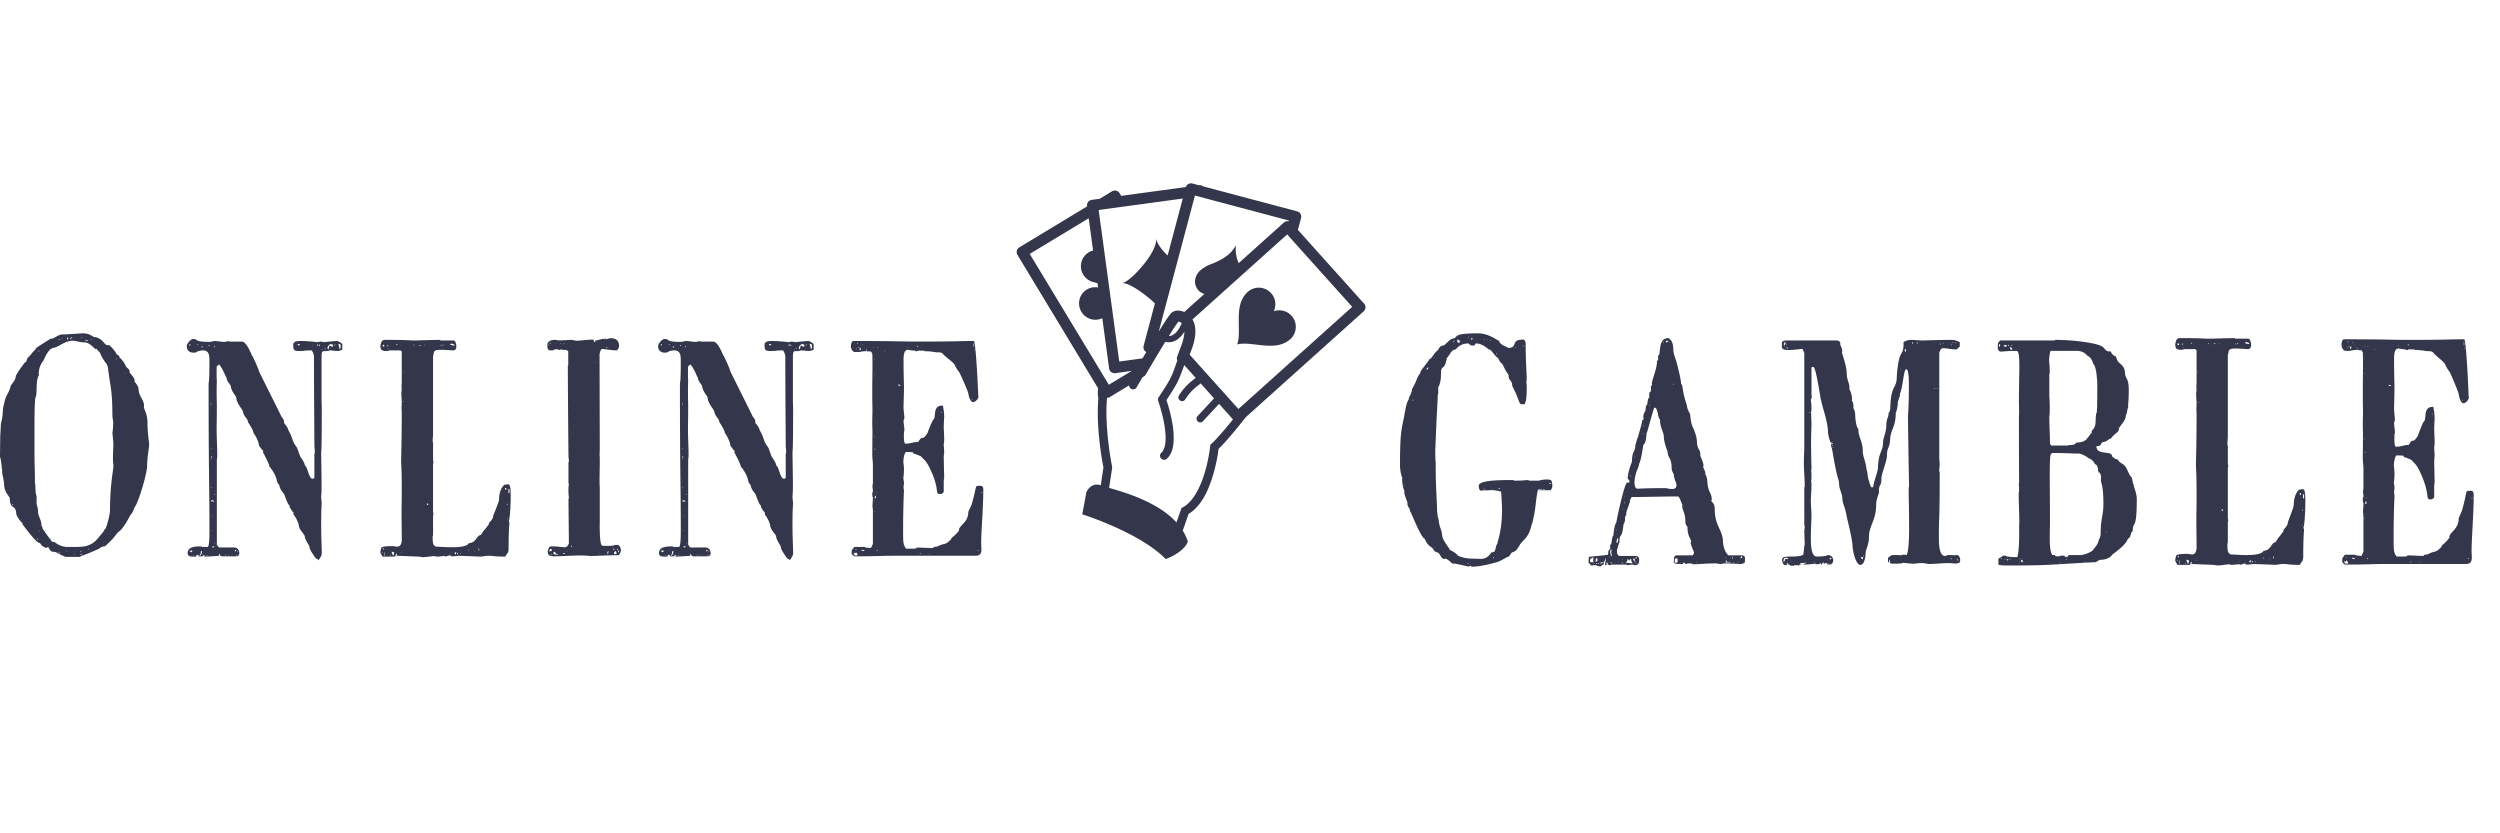 <svg xmlns="http://www.w3.org/2000/svg" width="150" height="50" fill="none"><path fill="#34374C" d="m2.894 32.885.026-.034c0-.017 0-.017-.026-.034h-.012c-.013 0-.026 0-.038.034v-.017s-.013.034-.064.034c-.05 0-.127-.017-.228-.12 0 .018-.013.018-.013.018-.026 0-.127-.188-.165-.188-.064 0-.241-.068-1.028-1.127v-.068c-.153-.102-.318-.392-.369-.529-.025-.665-.393-.188-.393-1.024-.013 0-.038.034-.038.034.013 0 .013 0 .013-.017 0-.051-.305-.358-.305-.716-.076-.768-.127-.461-.127-.99l-.025-.034c0-.171-.039-.53-.102-.683l.013-1.229.038-.7c.012-.222.114-.324.127-1.007v.018c.012 0 .114-.598.203-.717l-.013.017c-.013 0 .254-.461.254-.58 0-.137.33-.376.33-.7.127-.154 0-.069.546-.785.14 0 .089-.307.228-.307l-.012-.035c.038 0 .127-.102.266-.29.407-.358-.254.034 1.08-.802 0 0 .012.017.025.017.14 0 .431-.256.634-.256.28 0 1.143-.068 1.257-.068.444 0 .571.222.698.222.47.051.597.495.775.495.012 0 .012-.017.05-.017.051 0 .166.068.47.478 0 .119.153.119.203.221l-.025.035c.063.034.305.273.406.546 0 .05.229.153.229.324-.013 0-.013 0-.013.017 0 .051.317.341.317.53-.012 0-.025 0-.025.016 0 .051.254.256.254.512.038.46.33.597.33.99-.013.017-.013.034-.013.051 0 .137.216.393.216.939 0 .682.101 1.16.101 1.263 0 .29-.126.802-.126 1.433-.102.768-.584 2.202-.711 2.321-.026 0-.153.427-.267.495 0-.017-.444.888-.736 1.041-.19.17-.114.222-.775.837-.025.05-.253.017-.38.17-1.092.495-1.067.393-1.143.495h-.876c-.038 0-.152-.085-.216-.085-.025 0-.317-.222-.507-.222-.254 0-.203-.205-.318-.222Zm1.574.358s-.012.017-.012.035l.012.017c.013 0 .013-.017.013-.017 0-.017 0-.035-.013-.035Zm.369 0c0 .017-.013.017-.013.017 0 .018.013.018.038.035l.025-.052h-.05Zm.088-.034c-.012 0-.025.017-.025.034s.013.035.025.035v-.069Zm-1.333-.05c0-.018-.012-.018-.012-.018-.013 0-.013 0-.013.017s0 .034.013.034c0 0 .012-.017.012-.034Zm-.038-.052c-.012 0-.025.017-.025.017 0 .017.013.034.025.034v-.051Zm.914 0-.012.017h.025s0-.017-.013-.017Zm.343-.017s-.013.017-.013.034h.026c0-.017 0-.034-.013-.034Zm-.8-.034c-.012 0-.025.017-.025.034 0 0 .013.017.025.017v-.051Zm.85 0c-.012 0-.024.017-.024.034 0 0 .012.017.025.017.013 0 .013-.017.013-.017 0-.017 0-.034-.013-.034Zm.47-.137c-.012 0-.025.017-.025.034 0 0 .013.017.026.017.012 0 .012-.017.012-.017 0-.017 0-.034-.012-.034Zm-3.135-2.68c.038.171.089.257.089.479 0 .256.203.477.203.802.165.341-.114-.034.508.819.013 0 .013-.017.013-.017.038 0 0 .205.279.205-.013 0 .317.29.749.29h.495c.558 0 1.003-.051 1.422-.615-.013 0 .317-.324.342-.494 0 .017 0 .034.013.034.05 0 .292-.82.292-1.127 0-1.519.203-2.423.203-2.662 0-.051-.025-.222-.025-.393 0-.529.025-.716.025-.938 0-.052-.05-.564-.05-.598 0 0-.013 0-.013-.017 0-.05.05-.222.05-.7 0-.05-.05-.17-.05-.563 0-1.433-.19-1.86-.216-2.406l-.013.017c-.038 0 .026-.324-.14-.546-.368-.495-.355-.666-.418-.7-.026 0-.178-.205-.203-.205 0 .018 0 .052-.013.052-.051 0-.343-.41-.66-.41-.292 0-.508-.102-.724-.102-.47 0-.901.426-1.168.426-.216.069-.38.308-.571.751-.013.034-.292.308-.292.82 0 .017.013.017.013.034 0 .068-.14.17-.14.87-.025.973-.127-.324-.127 2.321v1.621c0 .546.026.837.026 1.724l.025.051c0 .24.025.683.076.683v.495Zm4.012 2.424v.017h.025l-.025-.017Zm-3.936-.307c-.012 0-.025.017-.025.017 0 .017.013.017.025.017 0 0 .013 0 .013-.017l-.013-.017Zm-.025-.051c-.013 0-.025.017-.025.034s.012.017.025.017c.013 0 .013 0 .013-.017s0-.034-.013-.034Zm.101-.461v.034h.026v-.034h-.026Zm-1.066-.666c.013.017-.013.034.038.034-.012-.034-.038-.034-.038-.034Zm-.508-.938c-.012 0-.025.017-.025.034s.013.034.025.034c.013 0 .013-.017.013-.034s0-.034-.013-.034Zm-.672-3.26c.012.017.012.034.025.034l.013-.017-.038-.017Zm7.451-4.59v-.018c-.013 0-.013 0-.013.017s0 .017.013.017v-.017Zm-.571-.888s-.013.017-.013.034.013.034.013.034c.013 0 .013-.017.013-.034s0-.034-.013-.034Zm-4.634-.461c-.038 0-.05 0-.076.034h.076v-.034Zm.52-.358h-.012c0 .017 0 .034.013.034v-.034Zm2.4-.273a.495.495 0 0 0-.165.034v.017c.038 0 .165.017.165-.034v-.017Zm-1.231-.086-.013.017c0 .017.038.034.064.034v-.136c-.051 0-.051.034-.051.085Zm1.422.034c-.013 0-.026.017-.026.017 0 .017.013.035.026.035 0 0 .012-.018.012-.035l-.012-.017Zm-1.867 0c0-.017-.025-.017-.038-.017-.012 0-.038 0-.038.017s.013.017.038.017c0 0 .026 0 .038-.017Zm.102-.034v.034h.038v-.034h-.038Zm.635-.102c-.013 0-.09.068-.14.102l.013.017c.05 0 .127-.068.127-.12Zm.571 0v.051h.025v-.051H4.9Zm14.09 13.312c-.025-.035-.101-.103-.127-.137.026 0-.292-.392-.292-.58 0-.069-.28-.444-.28-.615 0-.153-.367-.392-.367-.733-.178-.512-.305-.512-.33-.683.012 0 .025 0 .025-.017s-.305-.307-.241-.478c0 0-.013.017-.026.017-.025 0-.088-.068-.279-.597 0-.103-.266-.256-.317-.615-.241-.221-.026-.358-.533-1.04-.165-.171.127.153-.445-.922 0-.034 0-.052.026-.086 0-.034-.026-.034-.09-.034v-.017c0-.085-.19-.205-.19-.358 0-.069-.114-.393-.317-.666-.013.017-.013.034-.013.034s.013-.017.013-.034c0-.068-.05-.239-.33-.648 0-.222-.241-.29-.305-.649 0-.068-.38-.495-.393-.785v-.017c0-.102-.216-.273-.317-.614 0-.222-.267-.325-.267-.615-.064 0-.102-.307-.432-.768-.063.017-.165.086-.165.154v.648c0 .035.013.086.013.12 0 .017-.013.546-.013.614 0 .58.013.717.013.888 0 .904-.013 1.126-.013 1.416 0 .58.038 1.075.038 1.69 0 .017-.025.068-.025.307v4.966c.038.051.102.17.152.17h.902c.127 0 .292.103.292.342 0 .154-.09.188-.19.188h-.851l-.153-.068h.051l-.076-.103v.137c-.089.017-.838.051-.838.051-.013 0-.038 0-.063-.017.025-.017.05-.034.063-.068-.101 0-.101.017-.14.068h-.24l-.026-.034.025-.034-.025-.034c-.026.017-.127.034-.127.068l.025.034c-.088.034-.14.017-.253.017-.115 0-.28-.017-.28-.222 0-.375.47-.392.813-.392l.05.034h.331c.114 0 .114-.717.114-1.041 0-2.68-.051-3.311-.051-8.772.05-.205.05-.956.05-1.349 0-.375-.037-.631-.405-.631-.42.034-.305.136-.546.136-.178 0-.407-.085-.407-.375 0-.188.242-.444.381-.444.368 0-.038.171.99.171.115 0 .229-.051.292-.051.19 0 .381.051.559.051.101 0 .19-.017.241-.051.038.034.152.034.19.034h.648c.305 0 .597.836.61.836.037 0 .43.888.43.973 0 0 1.03 2.065 1.308 2.628v.017c0 .034.19.188.19.376h-.025c0 .05.267.324.267.46.355.632.165.58.533 1.076l.178.495c.013.05.292.392.292.58.152.017.228.768.444.785.051 0 .127 0 .127-.085V27.27c0-.017.026-.12.026-.136 0-.188-.026-.29-.026-.444 0-.546-.025-3.465-.025-5.325a.672.672 0 0 0-.14-.341c-.444 0-.457.034-.584.034-.419 0-.52.034-.52-.358 0-.205.177-.24.457-.24.216 0 .558.018.99.07.038 0 .152-.035.19-.035.051 0 .153.034.229.034.304-.034.596-.068.812-.068.013.034.241.102.267.205v.29c-.013.068-.229.102-.292.102-.14 0-.318-.034-.457-.034-.42.136-.495-.154-.495.478v2.543c0 .17.012.239.012.529 0 .358 0 2.474-.038 2.56 0-.034.026 1.69.026 1.928 0 .683-.026.615-.026.734 0 .085.038.376.038.478v-.051s-.038.222-.038 1.28c0 .665.038 1.382.038 1.672 0 .12-.025.188-.177.41 0 .017 0 .034-.013.034s-.038-.085-.127-.085Zm0-.154v.017h.038l-.038-.017Zm-7.528-.068c.013.017.013.034.038.034-.012-.034-.038-.034-.038-.034Zm.19 0c-.025 0-.037.017-.05.034h.025s.026 0 .038-.034h-.012Zm.318 0 .025.034c.026 0 .127-.103.127-.273h-.076c0 .102.013.17-.076.239Zm.47 0c0-.017-.013-.017-.026-.017 0 0-.012 0-.012.017s.012.034.012.034c.013 0 .026-.017.026-.034Zm1.104-.034s-.013.017-.013.034.013.034.013.034c.013 0 .013-.017.013-.034s0-.034-.013-.034Zm.165 0v.034h.026v-.034h-.026Zm.495 0c-.012 0-.025.017-.025.034s.013.034.025.034c.013 0 .013-.017.013-.034s0-.034-.013-.034Zm-2.056-.017c-.013 0-.026 0-.026.017h.039c0-.017-.013-.017-.013-.017Zm1.815-.018c-.025 0-.038 0-.05.017l.05-.017Zm-2.59-.102v.034-.051.017Zm0-.068c.026.017.064.017.09.068.025 0 .076-.051.088-.102h-.178v.034Zm2.87-.034v.085h.025c0-.034 0-.068-.026-.085Zm-.077-.052c-.025 0-.076.017-.076.069 0 .017.013.017.013.034.038 0 .063-.034.063-.103Zm-1.434-.204c0 .034.013.068.038.068a.322.322 0 0 0 .089-.034v-.034h-.127Zm.165-.24v.103h.012c0-.017 0-.051-.012-.102Zm-.127-.733c-.038 0-.038.051-.038.051l.038-.051Zm-.038-.905c-.013 0-.013.017-.013.034h.026c0-.017 0-.034-.013-.034Zm.127-.256v.017h.012l-.012-.017Zm-.09-.58.052.068c0-.017.012-.034.012-.05 0-.018-.025-.052-.063-.07-.064 0-.076 0-.102.018 0 .051.013.051.026.068.025-.017.05-.034.076-.034Zm.102-.41.026.035c.012-.017.012-.034.012-.069 0 0-.025.017-.038.035Zm-.177-.426c-.013 0-.026.017-.026.017s.013.017.026.017c.012 0 .012-.017.012-.017s0-.017-.012-.017Zm-.026-1.707c-.012 0-.025.017-.025.034h.038c0-.017 0-.034-.013-.034Zm0-.136v.068c0 .017.013.017.013.017.025 0 .038-.085.038-.085h-.05Zm0-.478c-.012 0-.025.017-.025.017 0 .017.013.017.025.017.013 0 .013 0 .013-.017 0 0 0-.017-.013-.017Zm0-2.697c-.012 0-.025.017-.025.035 0 .017.013.034.025.034.013 0 .013-.017.013-.034 0-.018 0-.035-.013-.035Zm-.025-.068c-.013 0-.013.017-.013.034h.026c0-.017 0-.034-.013-.034Zm6.728-3.191s-.013 0-.013.017.013.034.013.034c.013 0 .013-.017.013-.034s0-.017-.013-.017Zm.292-.052c0 .052.038.052.05.052l.051-.222c.064 0 .115.068.19.068.014 0 .026 0 .026-.068 0-.086-.101-.086-.178-.086h.013s-.165.103-.165.222c0 0 0 .017.013.034Zm.647-.273-.012-.017c0 .034.076.273.076.342.012 0 .063 0 .063-.205 0-.137-.114-.103-.127-.12Zm-.8.273c-.012 0-.012.018-.012.035 0 0 0 .017.012.017.013 0 .013-.017.013-.017 0-.017 0-.035-.012-.035Zm-.012-.034c-.013 0-.013.017-.013.017 0 .017 0 .017.013.017 0 0 .012 0 .012-.017l-.012-.017Zm-7.401-.085c-.013 0-.013.017-.013.017 0 .017.038.051.064.068v-.085h-.051Zm.736 0c.013.017.026.068.026.068.012 0 .012 0 .012-.017v-.102h-.012s-.013.017-.026.051Zm-1.46-.085v.068c.026-.034.051-.051.051-.102 0-.018-.025-.018-.038-.018-.012 0-.012.018-.012.018v.034Zm1.143 0c0 .034 0 .05.025.068.013-.017.026-.034.026-.068h-.051Zm6.208 0v.068h.012l-.012-.068Zm.317-.034v.102c.038 0 .05-.068.05-.102h-.05Zm.101 0c0 .068.013.102.038.102.013 0 .013 0 .013-.017 0-.051-.025-.085-.038-.085h-.013Zm-1.282-.018-.012.018s.05.068.088.068c0 0 .013 0 .064-.068 0-.018-.102-.018-.14-.018Zm2.247.018c-.038 0-.038.034-.038.085.013 0 .038-.051.064-.085h-.026Zm-8.264 0c.013.034.013.05.025.05.013 0 .013-.016.026-.016v-.034h-.05Zm5.916-.018v.018h.012l-.012-.018Zm7.35 12.749-1.308-.051-.026.017.051-.102c-.013-.018-.025-.035-.038-.035-.026 0-.05.12-.089.171h-.749c-.05-.12-.127-.188-.127-.273 0-.051.026-.12.026-.154.05-.102-.077-.204.723-.204.076 0 .165.034.254.034.127 0 .254-.069.28-.359 0-.58-.014-1.092-.014-1.69 0-.306.013-.716.013-1.057 0-.734 0-1.417-.038-1.946 0-.358.038-1.263.038-2.986 0-.069-.012-.205-.012-.274 0-.153.012-.17.012-.375 0-.154-.025-.324-.025-.478 0-.12.013-.205.025-.273 0-.017-.012-.102-.012-.188 0-.085 0-.12.012-.187v-1.895l-.076-.068h-.673c-.038.034-.114.034-.19.034-.05 0-.14.017-.14-.017 0-.017-.203.051-.203-.307.076-.273.05-.24.203-.342 1.562 0 1.422.035 1.84.035.153 0 1.22-.035 1.512-.035l.076.035h.774c.114.05.114.153.152.273 0 .153.013.273-.152.324-.152 0-.47-.034-.787-.034-.495 0-.368.136-.457.375v4.694c0 .05-.025.358-.025.41 0 .033.025.084.025.119v.99c0 .017.025.136.025.17l-.025.068v2.885c0 .05.025.119.025.136 0 .017-.012.051-.025.12V32.1l-.025.085c0 .478.038.53.203.615.203 0 .584.034.952.034.47 0 .914-.051 1.015-.24-.025 0 .28-.016.368-.187.051.017.166-.307.356-.307.33-.53-.064.085.495-.666-.013 0-.025 0-.025-.017 0-.05.266-.256.266-.443-.025 0 .356-.854.356-1.007 0-.53.228-.82.33-.888.228.017.368-.239.368.666 0 .648-.064 1.502-.114 1.485 0 .034.012.085.038.136 0 .017-.051.46-.051 1.502 0 .41-.102.273-.19.529-.711 0-.711-.051-1.029-.051-.152 0-.38.051-.444.051l-.85-.034c-.178 0-.394-.017-.496-.017.013 0-.228.034-.368.034-.063 0-.101-.017-.127-.068-.012 0-.241.068-.266.085 0 0-.013-.034-.127-.034-.064 0-.241.034-.407.034-.088 0-.101-.034-.177-.034-.026 0-.495.068-.66.068-.038 0-.229-.034-.267-.034Zm-2.032-.29c-.025 0-.025.205-.025.239h.025v-.24Zm.419 0c0 .034.05.17.102.239.025-.034.05-.188.063-.17 0-.018-.076-.07-.14-.07h-.025Zm-.05.17c-.014 0-.014.018-.014.035 0 .017 0 .034.013.034s.013-.017.013-.034 0-.034-.013-.034Zm3.566-.05v.034l.026-.035h-.026Zm.267-.052c0 .051.012.051.025.086.064 0 .051-.052.076-.12-.038 0-.076 0-.101.034Zm.152 0v.086c.05 0 .05-.035.05-.086h-.05Zm.19 0v.051h.026v-.05h-.025Zm-.939 0v.034l.026.017-.026-.05Zm-3.732-.068c-.025.017-.038.017-.038.017 0 .034.05 0 .05.085l-.012-.102Zm1.168 0c-.025.017-.063.017-.076.034.05 0 .076-.017.076-.034Zm4.38-.034c0-.017 0-.017-.013-.017v.05c.012 0 .012-.016.012-.033Zm-.343-.103c-.038 0-.026.035-.051.069.05 0 .05-.052.05-.069Zm.546-.034c.012.017.012.086.05.103 0-.086 0-.103-.025-.137l-.025.034Zm-5.738 0 .063.034.026-.034-.026-.034c-.05 0-.05 0-.063.034Zm7.502-1.843c-.013 0-.025.017-.025.017 0 .017.012.017.025.017.013 0 .013 0 .013-.017 0 0 0-.017-.013-.017Zm-4.85-.887v.085h.09c0-.034-.038-.085-.064-.085h-.025Zm4.85.017c-.013 0-.025.017-.025.034s.012.034.025.034c.013 0 .013-.017.013-.034s0-.034-.013-.034Zm.038-.87c0 .085 0 .17.013.238h.05v-.239h-.063ZM30.3 29.3c0 .017.013.068.025.086.026 0 .064-.018.064-.035 0-.05-.013-.068-.05-.068-.014 0-.026 0-.039.017Zm-6.106-5.222v.034h.026v-.034h-.026Zm0-1.724c0-.017-.013-.017-.013-.017-.012 0-.012 0-.012.017s0 .017.012.017c0 0 .013 0 .013-.017Zm-.889-1.468v.035h.051c-.038-.035-.05-.018-.05-.035Zm-.33-.204c-.012 0-.012.136-.012.17l.012-.068h.09c0-.068-.052-.102-.09-.102Zm.254.017c.026.068.026.085.064.085 0-.085-.038-.085-.064-.085Zm1.917 0v.034h.089V20.7h-.089Zm1.27 0c.012.034.038.05.05.05.013 0 .026-.016.038-.016l-.088-.034Zm.596-.052c0 .069.254.086.267.086-.038-.12-.102-.068-.165-.12-.026 0-.076.034-.102.034Zm-3.25.035c0 .034.013.017.077.017v-.052s-.051.018-.076.035Zm1.08 0c-.013 0-.026 0-.026.017s.013.034.026.034c.012 0 .012-.017.012-.034s0-.017-.012-.017Zm.634 0s-.012 0-.012.017.012.034.012.034.013-.017.013-.034-.013-.017-.013-.017Zm1.13.017c0-.017-.013-.017-.025-.017-.013 0-.026 0-.026.017s.013.034.026.034c.012 0 .025-.017.025-.034Zm6.258 12.373c.063-.24.101-.29.24-.29.42 0 .509.05.813.05.115 0 .165-.136.216-.221l-.025-2.628c0-.034.025-.086.025-.12a4.31 4.31 0 0 1-.025-.307c0-.017-.013-.341.025-.495 0-.017-.025-.068-.025-.102v-1.212c.025-.034.025-.085.025-.12 0-.102-.025-.153-.025-.238 0 0-.038-4.096-.038-5.427l.025-.069v-.802c-.089-.17-.38-.051-.419-.136l-.076.034v.017c-.025 0-.102-.051-.241-.051-.026 0-.153.034-.178.068-.203 0-.343.051-.343-.307 0-.137.064-.325.483-.325.05 0 .165.035.24.035.052 0 .712-.035.724-.035.09 0 .242.052.292.052.051.017.711-.069 1.016-.069.038 0 .025.154.114.154 0 0 .013 0 .013-.017s-.013-.051-.013-.085c.14 0 .28-.052.483-.103.012.017.063.034.05.051.013 0 .038-.034.038-.068.013 0 .077.017.102.051.063-.017.228-.068.241-.068.495 0 .52.307.52.478 0 .085-.088.256-.152.256-.254 0-.736-.085-.85-.085-.102 0-.153.221-.165.324l.013 5.717c0 .085-.013.324-.013.358 0 .018.013-.017.013.256 0 .598-.013.837-.013 1.161 0 .46.013.41.013.53v1.979c0 .085-.039 1.433.152 1.485.025 0 .482.017.698-.018l.025-.034h.229c.14.086.165.256.165.325 0 .085-.102.29-.14.29-.596 0-1.51.05-1.637.05 0 0-.381-.033-.572-.033-.558 0-1.269.051-1.675.051-.33 0-.368-.137-.368-.307Zm.266.205c0-.017-.012-.017-.025-.017-.013 0-.025 0-.025.017s.012.034.025.034c.013 0 .025-.017.025-.034Zm.076-.035c.051 0 .077.035.127.035.026 0 .064 0 .102-.035-.089 0-.114-.119-.152-.136-.013 0-.077 0-.077.102v.034Zm.254 0c-.012 0-.025.017-.025.035 0 .017.013.034.025.034 0 0 .013-.017.013-.034s-.013-.035-.013-.035Zm.318-.034.025.034c.064 0 .076 0 .102-.034l-.026-.017c-.114 0-.076 0-.101.017Zm2.729-.136c-.076.034-.063.068-.063.17.063-.034.05-.085.076-.17h-.013Zm.432 0c-.09 0-.09.12-.102.17h.152c0-.119-.025-.17-.05-.17Zm-.953.12-.038.016c0 .017 0 .017.013.017l.026-.034Zm1.105-.154v.102c.038.017.063-.068.063-.102h-.063Zm-4.037-.103c-.089 0-.089.12-.089.17.051-.05.127-.033.14-.067 0-.017.013-.103-.05-.103Zm.952.12.026.05v-.05h-.026Zm-.749-.086v.035l.026-.035h-.026Zm3.555-.034c0 .017-.013.017-.013.034s.013.017.038.035l.025-.035-.025-.068c-.013 0-.025.017-.025.034Zm.203.034c.012.035.038.035.063.035 0-.018-.013-.052-.013-.086l-.05.051Zm-2.742-.221c-.013.017-.013.017-.013.034s.038.017.064.017v-.051h-.051ZM35.77 21.74c-.013 0-.026 0-.026.017h.038c0-.017 0-.017-.012-.017Zm.647-.922c-.013 0-.025.017-.025.034s.012.034.025.034c.013 0 .013-.017.013-.034s0-.034-.013-.034Zm-3.49-.153c-.014 0-.026.017-.026.034 0 0 .012.017.025.017.013 0 .013-.017.013-.017 0-.017 0-.034-.013-.034Zm.723-.086c-.013 0-.026.017-.026.034 0 0 .013.017.026.017v-.05Zm.177 0c0 .017-.012.017-.012.017 0 .017.012.017.038.034v-.05h-.026Zm-.8-.017c-.05 0-.037.017-.037.051.025 0 .05 0 .063-.034l-.025-.017Zm14.243 12.97c-.025-.034-.102-.102-.127-.136.026 0-.292-.392-.292-.58 0-.069-.28-.444-.28-.615 0-.153-.367-.392-.367-.733-.178-.512-.305-.512-.33-.683.012 0 .025 0 .025-.017s-.305-.307-.241-.478c0 0-.013.017-.026.017-.025 0-.088-.068-.279-.597 0-.103-.266-.256-.317-.615-.241-.221-.026-.358-.533-1.04-.165-.171.127.153-.445-.922 0-.034 0-.052.026-.086 0-.034-.026-.034-.089-.034v-.017c0-.085-.19-.205-.19-.358 0-.069-.115-.393-.318-.666-.013.017-.013.034-.013.034s.013-.017.013-.034c0-.068-.05-.239-.33-.648 0-.222-.241-.29-.305-.649 0-.068-.38-.495-.393-.785v-.017c0-.102-.216-.273-.317-.614 0-.222-.267-.325-.267-.615-.063 0-.102-.307-.432-.768-.063.017-.165.086-.165.154v.648c0 .035.013.086.013.12 0 .017-.013.546-.013.614 0 .58.013.717.013.888 0 .904-.013 1.126-.013 1.416 0 .58.038 1.075.038 1.69 0 .017-.025.068-.025.307v4.966c.038.051.102.17.152.17h.902c.127 0 .292.103.292.342 0 .154-.09.188-.19.188h-.851l-.153-.068h.051l-.076-.103v.137c-.089.017-.838.051-.838.051-.013 0-.038 0-.063-.017.025-.017.05-.034.063-.068-.101 0-.101.017-.14.068h-.24l-.026-.034.025-.034-.025-.034c-.025.017-.127.034-.127.068l.025.034c-.088.034-.14.017-.254.017-.114 0-.279-.017-.279-.222 0-.375.47-.392.813-.392l.05.034h.331c.114 0 .114-.717.114-1.041 0-2.68-.051-3.311-.051-8.772.05-.205.05-.956.05-1.349 0-.375-.037-.631-.406-.631-.418.034-.304.136-.545.136-.178 0-.407-.085-.407-.375 0-.188.242-.444.381-.444.368 0-.038.171.99.171.115 0 .229-.051.292-.051.19 0 .381.051.559.051.102 0 .19-.017.241-.051.038.034.153.034.19.034h.648c.305 0 .597.836.61.836.037 0 .43.888.43.973 0 0 1.03 2.065 1.308 2.628v.017c0 .034.19.188.19.376h-.025c0 .05.267.324.267.46.355.632.165.58.533 1.076l.178.495c.013.05.292.392.292.58.152.017.228.768.444.785.051 0 .127 0 .127-.085V27.27c0-.017.026-.12.026-.136 0-.188-.026-.29-.026-.444 0-.546-.025-3.465-.025-5.325a.672.672 0 0 0-.14-.341c-.444 0-.457.034-.584.034-.419 0-.52.034-.52-.358 0-.205.177-.24.457-.24.215 0 .558.018.99.07.038 0 .152-.035.19-.035.051 0 .153.034.229.034.304-.034.596-.068.812-.068.013.034.241.102.267.205v.29c-.013.068-.229.102-.292.102-.14 0-.317-.034-.457-.034-.42.136-.495-.154-.495.478v2.543c0 .17.012.239.012.529 0 .358 0 2.474-.038 2.56 0-.034.026 1.69.026 1.928 0 .683-.026.615-.026.734 0 .085.038.376.038.478v-.051s-.038.222-.038 1.28c0 .665.038 1.382.038 1.672 0 .12-.025.188-.177.41 0 .017 0 .034-.013.034s-.038-.085-.127-.085Zm0-.153v.017h.038l-.038-.017Zm-7.528-.068c.013.017.013.034.038.034-.012-.034-.038-.034-.038-.034Zm.19 0c-.025 0-.037.017-.05.034h.025s.026 0 .038-.034h-.012Zm.318 0 .026.034c.025 0 .127-.103.127-.273h-.077c0 .102.013.17-.076.239Zm.47 0c0-.017-.013-.017-.026-.017 0 0-.012 0-.012.017s.012.034.012.034c.013 0 .026-.017.026-.034Zm1.104-.034s-.013.017-.013.034.013.034.013.034c.013 0 .013-.017.013-.034s0-.034-.013-.034Zm.165 0v.034h.026v-.034h-.026Zm.495 0c-.012 0-.025.017-.025.034s.013.034.025.034c.013 0 .013-.017.013-.034s0-.034-.013-.034Zm-2.056-.017c-.013 0-.026 0-.026.017h.038c0-.017-.012-.017-.012-.017Zm1.815-.018c-.025 0-.038 0-.05.017l.05-.017Zm-2.59-.102v.034-.051.017Zm0-.068c.026.017.064.017.09.068.025 0 .075-.051.088-.102h-.178v.034Zm2.87-.034v.085h.025c0-.034 0-.068-.026-.085Zm-.077-.052c-.025 0-.076.017-.076.069 0 .017.013.017.013.034.038 0 .063-.034.063-.103Zm-1.434-.204c0 .034.013.068.038.068s.089-.034.089-.034v-.034h-.127Zm.165-.24v.103h.013c0-.017 0-.051-.013-.102Zm-.127-.733c-.038 0-.038.051-.038.051l.038-.051Zm-.038-.905c-.013 0-.013.017-.013.034h.026c0-.017 0-.034-.013-.034Zm.127-.256v.017h.012l-.012-.017Zm-.09-.58.052.068c0-.017.012-.034.012-.05 0-.018-.025-.052-.063-.07-.064 0-.076 0-.102.018 0 .051.013.051.026.068.025-.017.05-.034.076-.034Zm.102-.41.026.035c.013-.017.013-.034.013-.069 0 0-.026.017-.039.035Zm-.177-.426c-.013 0-.026.017-.026.017s.013.017.026.017c.012 0 .012-.017.012-.017s0-.017-.012-.017Zm-.026-1.707c-.012 0-.025.017-.025.034h.038c0-.017 0-.034-.013-.034Zm0-.136v.068c0 .017.013.017.013.017.025 0 .038-.085.038-.085h-.05Zm0-.478c-.012 0-.025.017-.025.017 0 .017.013.017.025.017.013 0 .013 0 .013-.017 0 0 0-.017-.013-.017Zm0-2.697c-.012 0-.025.017-.025.035 0 .017.013.034.025.034.013 0 .013-.017.013-.034 0-.018 0-.035-.013-.035Zm-.025-.068c-.013 0-.013.017-.013.034h.026c0-.017 0-.034-.013-.034Zm6.728-3.191s-.013 0-.013.017.013.034.013.034c.013 0 .013-.017.013-.034s0-.017-.013-.017Zm.292-.052c0 .052.038.052.05.052l.051-.222c.064 0 .115.068.19.068.014 0 .026 0 .026-.068 0-.086-.101-.086-.178-.086h.013s-.165.103-.165.222c0 0 0 .017.013.034Zm.647-.273-.012-.017c0 .034.076.273.076.342.012 0 .063 0 .063-.205 0-.137-.114-.103-.127-.12Zm-.8.273c-.012 0-.012.018-.012.035 0 0 0 .017.013.017.012 0 .012-.017.012-.017 0-.017 0-.035-.012-.035Zm-.012-.034c-.013 0-.013.017-.013.017 0 .017 0 .017.013.017 0 0 .013 0 .013-.017l-.013-.017Zm-7.4-.085c-.014 0-.014.017-.014.017 0 .017.038.051.064.068v-.085h-.05Zm.735 0a.286.286 0 0 1 .026.068c.012 0 .012 0 .012-.017v-.102h-.012s-.013.017-.026.051Zm-1.46-.085v.068c.026-.034.051-.051.051-.102 0-.018-.025-.018-.038-.018-.013 0-.013.018-.013.018v.034Zm1.143 0c0 .034 0 .05.025.068.013-.017.026-.034.026-.068h-.051Zm6.208 0v.068h.012l-.013-.068Zm.317-.034v.102c.038 0 .05-.068.05-.102h-.05Zm.101 0c0 .068.013.102.038.102.013 0 .013 0 .013-.017 0-.051-.025-.085-.038-.085h-.013Zm-1.282-.018-.012.018s.05.068.089.068c0 0 .012 0 .063-.068 0-.018-.102-.018-.14-.018Zm2.247.018c-.038 0-.038.034-.038.085.013 0 .038-.051.064-.085h-.026Zm-8.264 0c.013.034.013.05.026.05.012 0 .012-.016.025-.016v-.034h-.05Zm5.916-.018v.018h.012l-.012-.018Zm5.064 12.459v-.085l.153-.205h.622l.05.034.292.034c.051.034.115-.222.153-.222v-2.065c0-.017-.026-.222-.026-.239 0 0 .026-.41.026-.495.025-.05-.038.069-.038-.273 0-.034.038-.068.038-.136 0-.12-.026-.188-.026-.273 0-.034.026-.154.026-.222v-1.075c0-.154-.038-.427-.038-.632l.012-1.468c-.012-.068-.012-.512-.012-.597 0-.051.012-.444.012-.495 0-.017-.012-.887-.012-.99 0-1.058.012-1.245.012-1.706 0-.205 0-.649-.012-.785l-.077-.12s-.254-.017-.355-.017c-.165 0-.292.051-.444.051-.14-.034-.28.103-.407-.29 0-.153.026-.341.14-.375 2.59 0 2.856.034 3.885.034 2.462 0 2.322-.034 3.35-.034.128 0 .267 3.123.267 3.277 0 .017.013.017.013.034 0 .204-.228.358-.305.358-.165 0-.253-.239-.304-.512.05 0-.546-1.314-.52-1.246-.166-.222-.178-.256-.28-.426 0-.154-.546-.495-.61-.615 0 .017-.012.017-.012.017-.038 0-.076-.205-.343-.205-.355 0-.33-.068-.876-.068v-.034h-.393l-.026.034h-.165l.09-.034c-.293 0-.42-.051-.496-.051-.114 0-.254.085-.254.58 0 .956.026 1.468.026 1.707 0 .256-.026 1.007-.026 1.109 0 .29.051.53.051.734-.025 0-.05.12-.05.17 0 .052.05.376.05.53 0 .034-.025.085-.025.102 0 .051-.038.7.088.7.292 0 .508-.103.737-.103v.017c.038 0 .152-.256.241-.256.152 0 .178-.068.343-.29v.017c-.013 0 .215-.614.342-.819.216-.136-.076-.853.559-.853l.038.034c0 .154.064.205.064.683-.013.136-.026.58-.026.546 0 .188.026.478.026.716 0 .205 0 .205-.026.308 0 .17.026.392.026.443 0 .222-.026.222-.026.393 0 .137.026 1.058.026 1.178 0 .068-.026.136-.026.239v.63c.013.018-.101.137-.165.137-.406 0-.063-.102-.52-1.211-.356-.837-.47-.802-.673-1.041.013 0-.368-.171-.457-.171l-.038-.085-.406-.017c-.19.136-.165.853-.165.58 0 .068.038.239.038.495 0 .12-.013.324-.038.512 0 .017.038.17.038.273 0 .17-.026.154-.026.222 0 .12.026.188.026.239-.038.665-.051 1.86-.051 2.065 0 1.075-.013 1.16.178 1.416h.545c.051-.017.115-.068.166-.068.012 0 .761.034.863.034.101 0 .012-.085.279-.085.482-.256.457-.034.863-.461-.012 0-.012-.017-.012-.017 0-.051.317-.24.482-.512-.013 0-.013-.017-.013-.017 0-.256.559-.444.559-1.058 0-.069.228-.461.228-.563.318-1.076.114-1.024.52-1.024.013 0 .153 0 .153.221 0 1.11-.127 2.475-.127 3.243 0 .12.013.239.013.358 0 .205-.051.376-.356.376h-4.887c-.736 0-1.003.034-2.361.034-.241-.102-.178-.239-.178-.273Zm.127.051v.051c0 .051.013.12.127.12.025 0 .064 0 .102-.017v-.034l-.102-.154c-.013.034-.025.068-.05.085-.013 0-.051-.017-.077-.05Zm4.507.085.012.035c.013-.017.013-.017.013-.069l-.025.034Zm-.495-.034c-.039 0-.051 0-.064.034h.063v-.034Zm-3.568-.187c.026 0 .077.034.09.034.114 0 .075 0 .114-.034-.026 0-.115-.035-.127-.035-.051 0-.051 0-.077.035Zm6.97 0c.012.05.05.034.076.034-.013-.034-.038-.034-.076-.034Zm-5.992 0c0-.017-.013-.017-.026-.017-.012 0-.025 0-.025.017s.013.034.026.034c.012 0 .025-.017.025-.034Zm-1.346-.052v.017h.127c-.025-.017-.101-.017-.127-.017Zm1.168-2.27-.013-.017c-.012 0-.012.018-.012.018 0 .017 0 .034.012.034 0 0 .013-.017.013-.034Zm-.025-.733v.068c.012 0 .012-.017.012-.034s0-.034-.012-.034Zm.025-.103c.013.034.038.034.076.034 0-.034.013-.136-.025-.17 0 .034-.05.085-.05.136Zm.076-.324c0 .017 0 .034.013.051l.013-.05h-.026Zm6.347 0c-.012 0-.025.017-.025.034 0 0 .013.017.025.017.013 0 .013-.017.013-.017 0-.017 0-.034-.013-.034Zm.064-.034c-.013 0-.013.017-.013.034 0 0 0 .017.013.017v-.051Zm-6.487-2.577c-.013 0-.025.017-.025.034 0 0 .012.017.025.017.013 0 .013-.017.013-.017 0-.017 0-.034-.013-.034Zm.089 0c0-.017 0-.017-.013-.017v.034c.013 0 .013 0 .013-.017Zm-.089-.751-.013-.017c-.012 0-.012.017-.012.017 0 .017 0 .034.012.034 0 0 .013-.017.013-.034Zm4.05-1.434c0-.017-.013-.017-.026-.017 0 0-.013 0-.013.017 0 .018.013.035.013.035.013 0 .026-.017.026-.035Zm1.802-.819c-.012 0-.025.017-.025.034 0 0 .013.017.025.017.013 0 .013-.017.013-.017 0-.017 0-.034-.013-.034Zm-4.417-.853c-.013.017-.013.051-.013.068h.14c-.013-.034-.064-.068-.127-.068Zm-1.46-.666v.069c.012 0 .012-.018.012-.035 0-.017 0-.034-.012-.034Zm0-.87v.068c.012 0 .012-.017.012-.034s0-.034-.012-.034Zm6.004-.632v.171l.013-.085c0-.034 0-.051-.013-.085Zm-6.449.103c-.012 0-.012.017-.012.034s0 .034.012.034c.013 0 .013-.017.013-.034s0-.034-.013-.034Zm1.067.034c0-.017-.013-.017-.013-.017-.013 0-.013 0-.013.017s0 .034.013.034c0 0 .013-.017.013-.034Zm-1.422-.17c-.114 0-.05.119-.089.136.076 0 .089-.017.089-.051 0-.017-.013-.034-.013-.052 0-.017.013-.017.013-.034Zm.305.085.038.034.012-.034-.025-.017-.025.017Zm-.559-.052c-.013 0-.013.018-.013.035 0 0 0 .017.013.017s.013-.017.013-.017c0-.017 0-.035-.013-.035Zm.127-.068-.089.034h.089v-.034Zm1.13 0c-.013 0-.026.017-.026.017 0 .017.013.017.026.017 0 0 .013 0 .013-.017l-.013-.017Zm1.282 0v.034h.013l-.013-.034Zm-2.349 0h-.025c0 .017 0 .034.013.034 0 0 .013-.017.013-.034Zm.293-.017c-.026 0-.026.034-.026.034.013 0 .013-.017.026-.034Zm.545.017H52.4c0 .017 0 .034.013.034 0 0 .012-.017.012-.034Zm2.07-.017c-.026 0-.051.017-.077.017h.09l-.014-.017Zm-3.288 0s0-.017-.013-.017v.034c.013 0 .013 0 .013-.017Zm3.833-.051c0 .068.013.034.026.051 0 0 .013 0 .025-.017l-.025-.068-.026.034Zm3.364-.17v.204h.026c0-.051.012-.205-.026-.205Zm-6.677.034c-.012 0-.025.016-.025.016 0 .018.013.018.025.018.013 0 .013 0 .013-.018 0 0 0-.017-.013-.017Zm-.266-.069c-.026.017-.038.034-.038.051l.012.017h.026v-.068ZM71.449 11a.33.33 0 0 0-.299.223l-3.878.528-.097-.161a.33.33 0 0 0-.453-.112l-.742.45-.476.064a.33.33 0 0 0-.282.371l.003.02-4.065 2.459a.33.33 0 0 0-.112.452v.001l4.845 8.015c-.048.27-.012.489.008.58-.155 1.882.279 4.023.306 4.159l-.161 1.067c-.627-.203-.864.426-.864.426l-.246 1.317s3.435 1.079 5.008 2.684c0 0 1.05-.36 1.328-1.04a2.881 2.881 0 0 0-.307-.665l.35-1.003c.785-.475 1.206-1.457 1.464-2.316.242-.809.32-1.459.334-1.587.186-.174.437-.449.754-.82.274-.323.582-.7.884-1.084l7.068-6.346a.33.33 0 0 0 .026-.466l-3.97-4.421.189-.71a.33.33 0 0 0-.234-.404l-5.633-1.497a.329.329 0 0 0-.252-.07l-.006.002-.391-.105a.343.343 0 0 0-.1-.01Zm.247.733.132.035.006.002.075.02a.02.02 0 0 1 .004 0l5.428 1.444-.012.044a.283.283 0 0 0-.061-.008h-.005a.345.345 0 0 0-.08.008c-.005 0-.01.002-.014.003h-.003a.33.33 0 0 0-.059.022l-.003.002a.351.351 0 0 0-.028.017l-.003.001a.291.291 0 0 0-.04.03l-2.71 2.434a2.31 2.31 0 0 1-.118-.334 2.237 2.237 0 0 1-.053-.73c-.106.182-.22.333-.34.454a2.69 2.69 0 0 1-.514.378 4.804 4.804 0 0 1-.64.296 2.059 2.059 0 0 0-.663.394.938.938 0 0 0-.253.404.755.755 0 0 0 .042.59.725.725 0 0 0 .44.384l.042.011-1.208 1.085a.998.998 0 0 0-.216-.066.66.66 0 0 0-.448.047c-.121.06-.129.096-.167.14a2.435 2.435 0 0 0-.118.153c-.086.118-.188.27-.305.452-.08.124-.187.305-.279.451l2.171-8.163Zm-.73.18-.908 3.418c-.572-.544-.668-.905-.683-1.017.01.137-.014.657-.794 1.6-.752.906-1.133 1.047-1.25 1.069.119-.005.522.05 1.45.774.208.16.375.311.513.449l-.676 2.542a.33.33 0 0 0 .151.37c.003 0 .006.003.008.004l-.227.38-1.394.19L65.92 12.6l.208-.03h.01l1.009-.137a.148.148 0 0 0 .013-.002l3.807-.519Zm-5.644 1.184.263 1.934a.972.972 0 0 0-.581 1.46c.147.237.378.388.63.441.062.013.138.038.22.071l.028.217.005.032a.954.954 0 0 0-.69.128.974.974 0 0 0-.303 1.343.974.974 0 0 0 1.243.37l.41 3.013a.33.33 0 0 0 .348.286l.023-.003.985-.134-1.373.83-4.746-7.85 3.538-2.138Zm11.908.969.034.037 3.868 4.308-6.826 6.129-2.926-3.26c.028-.077.054-.148.088-.234.215-.556.284-.998.245-1.36a1.331 1.331 0 0 0-.164-.52l5.68-5.1ZM70.715 19.3h.011a.36.36 0 0 1 .158.075l.004.003.018.018c-.236.533-.473.693-.637.743a.494.494 0 0 1-.137.022l.226-.36c.113-.175.212-.321.285-.421.026-.036.043-.057.06-.079h.01l.002-.001Zm.349.6c-.004.216-.06.515-.212.909-.059.152-.107.285-.154.41a.359.359 0 0 0-.007.017l-.01.028a8.855 8.855 0 0 0-.05.131.329.329 0 0 0 .007.24c-.35.974-.313.99-1.12 2.202a.244.244 0 0 0-.026.218s.23.643.359 1.369c.064.363.103.746.078 1.064-.024.318-.113.556-.248.678a.243.243 0 0 0 .326.361c.276-.248.378-.618.407-1.002a4.815 4.815 0 0 0-.084-1.186 8.995 8.995 0 0 0-.343-1.331c.703-1.061.754-1.235 1.068-2.101l.688.766c-.3.23-.642.492-.995 1.036a.224.224 0 1 0 .375.243c.325-.503.61-.708.918-.946l.803.894-.992 1.069a.223.223 0 0 0 .325.306l.002-.003.964-1.039.836.931a32.99 32.99 0 0 1-.507.612c-.348.409-.652.735-.773.839l-.079.067-.01.104s-.077.746-.329 1.585c-.251.838-.693 1.736-1.302 2.062l-.09.047-.033.096-.267.768c-1.113-1.223-3.084-1.796-4.042-2.072l.18-1.188.006-.045-.009-.045s-.464-2.27-.304-4.102l.002-.022c.06 0 .117-.017.168-.048l1.154-.699a.244.244 0 0 0 .46.107s.143-.25.344-.592l.084-.05a.327.327 0 0 0 .113-.117 273.762 273.762 0 0 1 .817-1.377c.12-.2.24-.395.355-.584.02.004.043.01.069.014a.878.878 0 0 0 .393-.027c.223-.068.464-.242.685-.597Z"/><path fill="#34374C" d="M77.495 20.274a.993.993 0 0 0-1.068-1.6.993.993 0 0 0-1.567-1.156c-.894.81-.322 2.29-.63 3.147.883-.223 2.3.491 3.193-.32a.831.831 0 0 0 .072-.07ZM84 27.857c0-2.25.14-2.143.304-3.196v.018c.013 0 .064-.536.228-.715-.012 0-.012-.018-.012-.018 0-.107.203-.375.203-.607.354-.607.202-.553.52-1-.014 0-.014-.018-.014-.035 0-.054.482-.625.558-.786 0 .018.013.018.013.018.063 0 .304-.393.393-.465.114 0 .127-.339.418-.339.063 0 .406-.41.545-.41.418-.09-.127-.322 1.534-.322.646 0 1.178.446 1.242.446.012 0 .012-.017.012-.017 0 .267.533.392.545.446.621 0 .114-.5.888-.5.063 0 .164.054.164.268 0 1.178.064 1.732.064 2.125 0 .018-.013.071-.026.143 0 .018.026.178.026.232 0 .982-.064.875-.114 1.107h-.254l-.076-.107s-.101-.286-.152-.393c-.025-.125-.279-.571-.279-.625 0-.34-.215-.232-.215-.625-.343-.482-.266-.59-.495-.768-.025 0-.126-.286-.19-.286-.114-.053-.367-.482-.469-.482.013.018.013.018.013.036-.038 0-.393-.393-.798-.393-.09 0-.064.125-.127.125-.241 0-.19 0-.342-.125-.584 0-.71.375-.824.375-.19 0-.343.393-.47.5-.164.857-.354.322-.354.982 0 .536-.152.75-.165.768v.393l-.025.036c0 .285-.089 1.553-.089 1.982l-.013.071c0 .197-.05 1.197-.05 1.375 0 .072 0 .554.025.661v.071c0 1.286.038 1.59.076 2.554 0-.018 0 .571.102.804.038.482.202.642.202.91.038.125-.025.197.456.857-.012 0-.012 0-.012.018 0 .036.355.161.494.357.026.036.38.197.9.197.558 0 .773.125 1.128-.375.33 0 .178-.304.355-.518 0-.16.279-.696.279-2.071 0-.036-.038-1.072-.064-1.054.026 0-.316-.09-.507-.09-.063 0-.62.019-.671.019 0 .017-.013.017-.013.017-.05 0-.14-.053-.14-.303 0-.34 1.319-.34 2.016-.34.038 0 .063 0 .127.036.583 0 .659-.035.798-.035.025 0 .076.035.114.035h.545s.254-.071.444-.071c.43 0 .291.125.367.25 0 .321-.012.286-.088.34l.025.053h-.811c-.165.91-.102 1.089-.33 1.982-.063.053-.05.428-.355.84 0 .035-.392.392-.418.517-.19.268-.19.304-.418.393-.038-.054-.177.268-.254.268-.088 0-.443.25-.52.25.14 0-1.026.339-1.622.339-.05 0-.101-.018-.114-.054-.101.054-.164.036-.203.036h.026s-.748-.178-.875-.178c0 .017.013.017.013.035h-.013c-.025 0-.33-.321-.469-.321a.104.104 0 0 1-.063.018c-.203 0-.254-.393-.43-.393-.216-.09-.128-.09-.305-.286 0-.018-.304-.143-.418-.518-.28-.125-.786-1.535-.913-1.714l.013-.018c0-.071-.152-.232-.152-.375.038-.107-.19-.482-.19-.732l.012.018c.089.107-.14-.232-.14-.822 0 0 0 .018.013.018.09.107-.139-.178-.139-.857Zm4.233 6.018s-.012.018-.012.036h.025c0-.018 0-.036-.013-.036Zm-.126-.107-.051.071h.05v-.071Zm1.52-.34c-.012 0-.025.018-.025.036s.013.036.025.036c.013 0 .013-.018.013-.036s0-.035-.013-.035Zm-3.586-.607v.072h.025l-.025-.072Zm6.236-3.464c.012.036.038.036.063.036.05 0 .063.018.114-.036h-.177Zm-3.22-.036c-.013 0-.025.018-.025.036s.013.036.025.036c0 0 .013-.018.013-.036a.073.073 0 0 0-.013-.036Zm.47 0-.026.036h.05l-.025-.036Zm.417-.035s-.025.053-.05.071c.012 0 .025.018.101-.036-.013-.017-.025-.035-.05-.035Zm2.535.035c-.012 0-.025.018-.025.036s.013.036.025.036c.013 0 .013-.018.013-.036s0-.036-.013-.036Zm.19.036c0-.018-.012-.018-.038-.018-.012 0-.025 0-.025.018s.013.036.025.036c.026 0 .038-.018.038-.036Zm-3.7-.09c.012.019.012.019.05.019-.038-.018-.05-.018-.05-.018Zm-4.715-.196v.072l.025-.054-.025-.018Zm8.796-.089c-.038 0-.114.036-.114.054.038 0 .114.035.114-.054ZM84.799 24c0-.018-.013-.018-.026-.018s-.025 0-.025.018.012.036.025.036c.013 0 .026-.018.026-.036Zm.798-1.857c0 .036 0 .036.013.053h-.013c.025 0 .089-.089.114-.125 0-.017-.013-.017-.025-.017-.038 0-.076.035-.089.089Zm.469-.732v.071c.013 0 .013-.018.013-.036 0-.017 0-.035-.013-.035Zm3.701-.215c0 .054 0 .072.013.072 0 0 .012-.018.025-.018 0 0 .013.018.013.036 0 0-.026-.072-.051-.125v.035Zm1.166-.357c-.013 0-.025.018-.025.018 0 .018.012.018.025.018.013 0 .013 0 .013-.018 0 0 0-.018-.013-.018Zm.469-.089c.025.018.038.036.063.036-.012-.054-.038-.036-.063-.036Zm-.038-.036c-.013 0-.025.018-.025.018s.012.018.025.018c.013 0 .013-.018.013-.018s0-.018-.013-.018Zm-3.587-.143h-.025c0 .018 0 .036.012.036 0 0 .013-.018.013-.036Zm-.342-.214c0 .143.013.214.088.214.026 0 .09-.071.09-.071-.09-.143-.115-.09-.178-.143Zm-.178.072c-.05 0-.038.089-.038.142.013 0 .026-.089.038-.142Zm2.168-.018s-.013 0 .025.053c0-.018.013-.035.013-.053h-.038Zm-1.141-.143v.143c.013 0 .063-.054.063-.054 0-.107-.038-.09-.063-.09Zm.773.09-.063.035h.063v-.036Zm.216 0c-.013 0-.013.017-.013.017 0 .018 0 .018.013.018.012 0 .012 0 .012-.018 0 0 0-.018-.012-.018Zm-1.166-.144c-.013 0-.026.018-.026.036 0 0 .013.018.026.018l.012-.018c0-.018-.012-.036-.012-.036Zm7.604 13.697c-.14 0-.14.018-.228.018-.026 0-.14-.143-.178-.197 0 0 .025-.268.025-.321.457-.054.786-.072 1.141-.125.038 0 0-.34.14-.34v-.285c.012.018.025.018.025.018.076 0 .063-.5.165-.536 0-.036.05-.643.177-.786l.064-.34s.43-2.07.595-2.07c.013 0 .038.017.051.017.063 0 .076-.035.076-.071 0-.16-.101-.09-.101-.214 0-.322.228-.929.253-.965.013-.732.203-.553.203-1.018v.018c.013 0 .114-.446.165-.5 0 .036.012.036.012.036s-.012 0-.012-.018c0-.107.253-.84.253-1.036.063 0 .076-.017.076-.053s-.013-.072-.013-.125c0-.107.026-.214.115-.357v.018c.025 0 .012-.393.114-.393l.05-.34.076-.089v-.286l.102-.107v-.303s.076-.036.076-.072c-.013 0-.025-.035-.025-.053 0-.232.316-.911.316-1.375l.064-.072v-.285c0 .017.012.017.012.017.178 0-.063-1.035.596-1.035.051 0 .279.196.279.464.051.071-.051.25.177.84.013 0 .317 1.16.317 1.464.114 0 .038.357.33 1.214.076.482.215.464.215.678v-.017s.064.571.114.571h-.012c0 .071.304.536.304 1.09.076.517.203.303.203.75l-.013-.019c0 .036.203.411.203.643-.013 0-.026 0-.026.018 0 .072.14.322.14.41 0 .019-.013.019-.013.037 0 .035.127.178.127.5.051.625.266.66.266 1.053-.013.036-.025.054-.025.072 0 .089.203.089.203.5 0 1.017.494 1.25.494 1.964.051.571.291.768.329.803h.824c.051 0 .127.054.165.09v.321c-.051.036-.089.107-.291.107-.026 0-.634-.035-.888-.035-.114 0-.215.035-.317.035-.012 0-.215-.035-.24-.035-.685 0-1.116.053-1.382.053-.013 0-.013-.053-.215-.053-.102 0-.127 0-.178.035a.15.15 0 0 1-.139-.089c-.026 0-.076.018-.076.018l.025.036-.025.035c-.419 0-.457 0-.545-.107l.025-.303c0-.036.089-.108.139-.108h.951c.013.018.101-.089.101-.178 0-.036-.202-.41-.202-.625.025-.018.025-.018.025-.054 0-.089-.215-.321-.215-.785.012 0 .012 0 .012-.018 0-.036-.139-.179-.139-.322 0-.643-.203-.643-.203-1.125v.018c-.025 0-.139-.446-.253-.446-.85 0-1.75.035-2.776.035 0 .072-.102.108-.102.304-.19.59-.215.5-.215.786-.152.143.013.25-.165.553-.101.982-.24.429-.24 1.09v-.018c-.026 0-.14.464-.153.464 0 .286.05.286.127.357h1.014c.063 0 .19.018.19.232 0 .215-.038.322-.266.322-.038 0-.089-.036-.152-.036-.14 0-.19.036-.254.036-.025 0-.088-.036-.101-.036h-.9c-.025.036-.05.036-.076.036a.221.221 0 0 1-.152-.072s.025-.035.025-.071h-.038c-.025 0-.038 0-.038.036l.013.035c-.013.072-.026.072-.102.072 0-.232 0-.179.038-.25-.012-.072.013-.161-.025-.197a.365.365 0 0 1-.114.286c0 .036.038.071.063.09-.05 0-.19.089-.215.142-.228 0-.203-.071-.342-.071Zm-.102-.143v.036h.064c-.038-.036-.051-.036-.064-.036Zm.216.036c0-.018-.013-.018-.026-.018-.012 0-.025 0-.025.018 0 .017.013.035.025.035.013 0 .026-.018.026-.035Zm.076-.036c-.013 0-.025.018-.025.036 0 .017.012.035.025.035.013 0 .013-.018.013-.035 0-.018 0-.036-.013-.036Zm.279-.036c-.076 0-.178.036-.203.072.215 0 .152-.018.203-.072Zm.418.018c0 .018.101.036.114.054l.025-.036c-.063-.018-.126-.018-.139-.018Zm.938.018c.165 0 .418.036.481.036-.139 0-.139-.197-.152-.286.013 0-.101.036-.101.143-.025 0-.013-.107-.114-.107 0 .125-.05.16-.114.214Zm.583 0 .025.036c.013 0 .089-.036.114-.036h-.14Zm-1.75-.018c-.012 0-.025.018-.025.036 0 0 .013.018.026.018.012 0 .012-.018.012-.018 0-.018 0-.036-.012-.036Zm1.002.018s-.025-.018-.038-.018c-.025 0-.025.018-.025.018 0 .018 0 .036.025.036.013 0 .038-.018.038-.036Zm3.118-.036a.118.118 0 0 0 .063.036.307.307 0 0 0 .102-.036v-.214s-.026-.018-.038-.018c-.114 0-.127.036-.127.107v.125Zm3.435.018c.038 0 .051.018.114.018.013 0 .076-.018.114-.018h-.228Zm.608 0v.018l.013-.018h-.013Zm-3.688-.018-.025.018.038.018-.013-.036Zm.951 0c-.013 0-.026.018-.026.018s.013.018.026.018c.012 0 .012-.018.012-.018s0-.018-.012-.018Zm1.736 0c.013.018.025.018.063.018h.241c-.013-.018-.038-.036-.063-.054-.026.036-.064.036-.076.036-.114 0-.089-.125-.114-.125l-.051.125Zm-8.125-.125c0 .107 0 .09.026.125h.165v-.303c-.178.125-.19.071-.19.178Zm2.675.036v.09c.025 0 .038-.037.038-.037-.013-.107-.05-.107-.05-.196-.052 0-.077.036-.077.054.013.035.025.089.089.089Zm6.198.053c-.013 0-.013.018-.013.036s0 .018.013.018c.012 0 .012 0 .012-.018s0-.036-.012-.036Zm-8.53-.196c0 .143-.013.179-.038.196.076 0 .14 0 .14-.107s-.013-.089-.102-.089Zm1.343.16v.036h.026l-.026-.035Zm.228-.07.026.017v-.053l-.026.035Zm.824-.126c0 .018 0 .054.013.054 0 0 .05 0 .05-.054 0-.035-.025-.035-.05-.053-.013.018-.013.035-.013.053Zm5.793.036c0 .018.025.018.038.018 0-.09 0-.09-.026-.107 0 0-.012.053-.012.089Zm.557-.125c-.063.018-.05.054-.05.143l.101-.09c0-.017-.038-.035-.051-.053Zm-.963.054c-.013 0-.025.017-.025.017 0 .018.012.018.025.018.013 0 .013 0 .013-.018 0 0 0-.017-.013-.017Zm-6.958-.054v.054l.025-.054h-.025Zm.038-.268c0 .018.012.268.126.268-.025-.018-.063-.179-.063-.268l.025-.107-.025-.036c-.05 0-.063.107-.063.143Zm.469-.84c-.038.037-.09.144-.09.287.014.017.026.017.026.017.05 0 .064-.107.076-.16 0-.018-.012-.161-.012-.143Zm-.064-.463c0-.018-.013-.018-.013-.018-.012 0-.012 0-.012.018 0 .017 0 .017.013.017 0 0 .012 0 .012-.017Zm.355-1.286c-.013 0-.025.018-.025.018s.012.018.025.018l.013-.018-.013-.018Zm3.6-.25c-.013 0-.013.018-.013.036 0 .017 0 .035.013.035.012 0 .012-.018.012-.035 0-.018 0-.036-.012-.036Zm-3.486-.143c-.013 0-.013.018-.013.036s0 .035.013.035.013-.017.013-.035c0-.018 0-.036-.013-.036Zm0-.375c-.013 0-.013.018-.013.018 0 .018 0 .018.013.018s.013 0 .013-.018c0 0 0-.018-.013-.018Zm.583-.732c.038.214.05.232.14.303.152 0 .57-.035 1.723-.035.102 0 .152.053.406.053.127 0 .253-.053.253-.25 0-.089-.164-.428-.164-.607h.012c0-.036-.139-.196-.139-.393 0-.66-.241-.589-.241-1a.066.066 0 0 1 .013.036c-.013 0-.241-.59-.241-.929 0-.232-.228-.571-.228-.964h.013c0-.036-.14-.214-.14-.428-.114-.375-.127-.34-.228-.34-.368 1.232-.342 1.25-.456 1.554 0-.036-.013.571-.178.66v-.035c-.013 0-.14 1.018-.266 1.178 0 .233-.279.536-.279 1.197Zm-.253-.5c-.013 0-.026.018-.026.036 0 .017.013.035.026.035.012 0 .012-.018.012-.035 0-.018 0-.036-.012-.036Zm.291-1.179c-.012 0-.025.018-.025.036 0 0 .013.018.025.018v-.054Zm.533-1.053v.018h.012l-.012-.018ZM98.588 26c-.013 0-.025.018-.025.036h.038c0-.018 0-.036-.013-.036Zm.05-.464c-.012 0-.025.018-.025.018 0 .017.013.035.026.035 0 0 .012-.018.012-.035l-.012-.018Zm.343-1.215c0-.017-.013-.017-.013-.017-.013 0-.013 0-.013.017 0 .018 0 .036.013.036 0 0 .013-.018.013-.036Zm.038-.053h-.013c0 .018.013.018.013.018s.012 0 .012-.018h-.012Zm1.381-1.25c-.012 0-.012.018-.012.036 0 .017 0 .035.012.035.013 0 .013-.018.013-.035 0-.018 0-.036-.013-.036Zm-.24-2.482s-.013.018-.013.035h.025c0-.017 0-.035-.012-.035Zm-.33-.036c-.013 0-.013.018-.013.036s0 .035.013.035.013-.017.013-.035c0-.018 0-.036-.013-.036Zm.101 0 .051.036c.101 0 .063 0 .101-.036l-.038-.071c-.05 0-.076.071-.114.071Zm7.313 13.268c-.025 0-.038.018-.051.018l.051.071c-.013 0-.051.054-.139.054-.102 0-.178-.197-.178-.286 0-.179.038-.232.571-.232.24 0 .659-.018.709-.143 0 0 .051-.536.076-.59 0 0-.025-.75-.025-.82 0-.019.025-.144.025-.197 0-.036 0-.072-.025-.143v-2.25l.025-.054c0-.535-.05-.928-.05-1.41 0-.447.025-.715.025-1.036v-5.571c-.038-.054-.089-.25-.127-.25.013 0-.443.071-.836.071-.102 0-.381 0-.381-.179v-.285c-.012-.018.089-.107.279-.107h2.979c.114 0 .177.017.253.142-.012.018-.012.036-.012.054 0 .125.126.232.126.482-.012 0-.012-.018-.012-.018-.013 0-.013.018-.013.018 0 .107.292.857.292 1.322 0 .357.164.553.164.839-.012.018-.012.018-.012.036 0 .071.164.267.164.678-.012.018-.012.018-.012.036 0 .036.101.09.101.41 0 .018-.013.018-.013.036 0 .072.115.107.115.482.05.786.19.715.19.822.012.536.266.678.266 1.357 0 .25.215.696.215 1.036.14.339-.038.214.279 1.071h.127c.051-.446.291-.893.291-1.232.038-.946.305-.857.305-1.536v-.018c0-.089.19-.553.19-.875 0-.464.139-.535.139-.75h-.025c0-.017.127-.089.127-.392.05-1.411.392-1.072.392-1.858.127-1.767.406-1.089.406-2-.013 0-.013 0-.013-.017 0-.036.203-.161.482-.161.063 0 .57.036.634.036.076 0 1.115-.036 1.787-.036.241 0 .494.143.482.143v.25l-.026.035c-.025 0-.101.108-.127.108l-.025.035c-.342 0-.608-.071-.786-.071-.076 0-.19-.018-.266.286v6.375c0 .035.025.232.025.285 0 .036-.025.322-.025.34 0 .017-.013.017-.013.035 0 .018.013.054.038.107 0 3.233-.05 2.393-.05 3.965 0 .535.063 1.071.367 1.071.064 0 .14-.053.19-.053h.305l.012.017c.127 0 .051-.017.216-.017.152 0 .19.25.19.285 0 .09-.025.197-.114.197-.102 0-.114.035-.114.035-.051 0-.33-.035-.368-.035-.608 0-.862.053-1.267.053-.114 0-.279-.053-.431-.053-.317 0-.342.035-.469.035-.254 0-.647-.053-.672-.053 0 .053-.482.053-.532.053-.203 0-.203-.017-.266-.053l.038-.036c0-.036-.026-.107-.038-.16-.026.017-.026.053-.026.089v.071c-.051 0-.076 0-.076-.018v-.25c.102-.053.19-.143.228-.16h.482c.025.017 0 .017.089.017.012 0 .025 0 .025-.035h.253c0 .018.013.018.026.018.063 0 .165-.447.165-1.518 0-1.393-.026-1.768-.026-2.5 0-.018 0-.036.026-.09 0 .054-.064-3.107-.064-4.107-.012.018-.012.036-.012.036s.063-.786.063-1.964c0-.536-.025-1-.152-1 0-.018.013-.018.013-.018-.191 0-.178.928-.406 1.518.013 0 .013.018.013.035 0 .09-.14.34-.14.536 0 .018.013.036.013.054-.038-.018-.026.321-.127.464 0 .929-.342 1.018-.342 1.714-.089.536-.19.411-.19.911-.026.375-.33 1.054-.33 1.321 0 .572-.152.268-.152.84h.013c0 .053-.178.41-.178.785 0 .893-.431 1.215-.431 1.911 0 .464-.202.732-.202.982 0 .036-.026.679-.317.679-.266 0-.469-.822-.469-1.25-.102-.625-.14-.786-.342-1.625-.089-.607-.267-.804-.267-1.125 0-.25-.19-.572-.19-.804-.025-.5-.038.036-.355-1.732 0 0-.076-.518-.126-.571v-.125s0-.036.012-.054a.117.117 0 0 0 .064.036c.012 0 .012 0 .012-.018a.157.157 0 0 0-.025-.071c-.025 0-.051 0-.076.017-.038-.035-.177-.428-.177-.678-.026-.66-.292-1.286-.419-1.91V24c-.025 0-.291-1.982-.456-1.982-.127 0-.101.018-.114.071v1.536c0 .036.013.143.013.179 0 .142-.051.125-.051.196 0 .054.038.179.038.536l-.013.018s.013 0 .013.035c0 .018 0 .054-.025.125 0-.018.025.661.025.732 0 .161-.025.608-.025 1.215 0 .321.025 1.428.025 1.5 0 .018-.013.053-.025.089.025.107.025.16.025.321 0 .125 0 .268-.025.268a.32.32 0 0 0 .025.107c0 .554-.038.893-.038 1.09 0 .214.038.803.038.803 0 .429-.038.804-.038 1.465 0 .535.051 1.089.355 1.089.393 0 .646-.054.646-.09.254 0 .342.161.342.34 0 .053-.05.232-.24.232-.127 0-.114-.036-.178-.107-.038 0-.076.053-.114.053-.038 0-.038-.053-.063-.089-.089.09-.064.143-.14.143v-.09c-.076 0 0 .072-.279.072a.224.224 0 0 1-.076-.036c-.012 0-.38.054-.646.054l-.063-.018c.076-.053.177-.053.202-.09-.152 0-.253.019-.405.019.012.035.101.071.165.071h-.064c-.063 0-.139.018-.177.09l-.051-.036h-.228l-.013.035h-.177c-.051-.053-.14-.071-.178-.089 0-.09-.025-.09-.025-.09Zm.101.053c-.012 0-.025.018-.025.018 0 .018.013.018.025.018 0 0 .013 0 .013-.018l-.013-.018Zm2.333-.035.025.035.051-.035h-.076Zm-1.851-.018v.018l.013-.018h-.013Zm1.039-.036c-.012 0-.012.018-.012.036s0 .018.012.018c.013 0 .013 0 .013-.018s0-.036-.013-.036Zm-1.673-.268c-.164 0-.177.09-.177.179v.09c.089-.054.063-.18.127-.197h.152V33.5c-.013 0-.089-.036-.102-.036Zm.33.179-.025.036h.025v-.036Zm9.835-.179.14.215c.012-.09.012-.143.025-.143v.089l-.025.054c0-.179-.165-.161-.165-.179 0-.018 0-.018.025-.036Zm-7.503 0c-.063.018-.076.036-.076.107l.101-.035c0-.036-.012-.072-.025-.072Zm1.787-.035c.013.035.063.089.102.142.025-.017.038-.107.05-.107 0-.035-.038-.035-.089-.035h-.063Zm5.387.071.038.071.038-.071h-.076Zm-5.222-.179c-.013 0-.013.018-.013.036s0 .036.013.036.013-.018.013-.036 0-.036-.013-.036Zm-3.422-2.375v.036h.012l-.012-.036Zm1.584-4.107v.036h.025v-.036h-.025Zm-.013-.143c-.012 0-.025.018-.025.018 0 .018.013.036.025.036 0 0 .013-.018.013-.036l-.013-.018Zm-1.368-1.982c-.013 0-.026.018-.026.036 0 0 .013.018.026.018l.012-.018c0-.018-.012-.036-.012-.036Zm7.478-1.446c0 .053 0 .071.05.071-.025-.035-.038-.071-.05-.071Zm.19 0c-.026.018-.038.036-.038.053 0 .018 0 .018.012.018.013 0 .013-.035.026-.071Zm-2.206-1.107c-.012 0-.025 0-.025.018h.038c0-.018 0-.018-.013-.018Zm.228-1.125c.013.035.026.053.038.071.013 0 .038.018.038-.071 0-.054 0-.107-.025-.107-.038 0-.038.107-.051.107Zm-7.085-.215c0 .072.026.09.064.108l.012-.036c-.012-.036-.038-.054-.076-.072Zm-.139-.035c-.013 0-.025.018-.025.018 0 .017.012.017.025.017 0 0 .013 0 .013-.017l-.013-.018Zm10.013-.036v.018h.025l-.025-.018Zm-10.038-.071.025.071s.076-.143.089-.214c-.064 0-.114.018-.114.143Zm.164-.054c-.012 0-.025.018-.025.036 0 0 .013.018.025.018.013 0 .013-.018.013-.018 0-.018 0-.036-.013-.036Zm.495 0v.036l.025-.036h-.025Zm8.732 0c-.012 0-.025.018-.025.036 0 0 .013.018.025.018l.013-.018c0-.018-.013-.036-.013-.036Zm.672 0c-.012 0-.025.018-.025.036 0 0 .013.018.025.018l.013-.018c0-.018-.013-.036-.013-.036Zm-2.37-.054.025.054c.038 0 .038-.018.038-.036 0 0 0-.018-.012-.053-.038 0-.038.018-.051.035Zm.292-.035v.089h.038v-.09h-.038Zm1.381.089c0-.018-.013-.018-.013-.018v.054s.013-.018.013-.036Zm.063-.054-.025.036h.025v-.036Zm.153 0c-.013 0-.026.018-.026.036 0 0 .013.018.026.018v-.054Zm.697-.035v.071h.025v-.071h-.025Zm-.152 0-.013-.018c-.013 0-.013.018-.013.018 0 .018 0 .035.013.035 0 0 .013-.017.013-.035Zm3.016 12.803h.202l-.025.036c.215.036.38.054.697.054.165-.733.076-1.965.114-1.983 0-.625-.038-1.25-.038-1.857 0-.035.025-.071.025-.232 0-.071-.012-.321-.025-.25 0-.036.025-.125.025-.214 0-.232-.012-1.143-.012-3.893 0-.09.012-.125.012-.25 0-.196-.012-.536-.012-.571 0-.893.025-1.608.025-2.215 0-.5-.025-.857-.139-.91-.621 0-.761.035-.875.035-.025 0-.279.072-.279-.25 0-.393.076-.285.14-.41h3.244c.026 0 .051-.036.076-.036 1.243 0 2.827.232 2.878.482 0-.018.012-.018.012-.018.038 0 .089.232.381.232.012 0 .012-.018.025-.018.038 0 .038.179.279.304 0-.018.012-.018.012-.018.051 0 .14.375.216.375-.025.036.367.214.367.625.026.447.229.232.229 1.09 0 .5-.038.767-.038.91 0 .036 0 .054.012.072-.076.089-.076.464-.152.482 0 .375-.355.589-.418.839 0 .214-.203.179-.494.59-.013-.019-.013-.019-.026-.019-.063 0-.228.197-.405.197-.254.09-.038.25-.419.25 0 .59.938.232.938.607.013.018.19.196.355.196.064.215.266.197.418.393.102.09.216.447.343.625.101-.035.114.482.19.482l-.013-.017c0 .178.19.517.19.892 0 2-.241 1.233-.241 1.929-.101 0-.114.268-.19.375-.253.16.051.232-1.052 1.036 0 .035-.203.303-.722.303-.076 0-.178.143-.317.143-2.839.143-2.548.197-5.26.197-.292 0-.532-.018-.52-.072v-.34c.114-.053.254-.142.267-.178Zm.975.393c-.012 0-.012.018-.012.018 0 .018 0 .018.012.018 0 0 .013 0 .013-.018l-.013-.018Zm2.497 0c-.012 0-.025.018-.025.036s.013.036.025.036v-.072Zm1.42 0 .025.036v-.036h-.025Zm-3.802-.107c0 .107.088.107.126.107-.025-.018-.038-.125-.05-.143-.051 0-.051 0-.076.036Zm3.865.071s-.012.018-.012.036h.025a.072.072 0 0 0-.013-.036Zm-4.715-.178c0 .09.013.107.026.107.012 0 .038 0 .038-.018 0-.053-.038-.053-.064-.09Zm-.139.036c.013.035.051.017.076.017-.025-.017-.051-.017-.076-.017Zm.874 0c-.012 0-.012.017-.012.017h.025l-.013-.017Zm2.802 0c.012.017.012.035.025.035l.013-.018v-.053l-.038.036Zm1.66 0c-.013 0-.013.017-.013.017h.026c0 .018 0-.017-.013-.017Zm-5.07 0c0-.018-.013-.018-.013-.018-.012 0-.012 0-.012.018 0 .017 0 .017.012.017 0 0 .013 0 .013-.017Zm.076-.036c-.013 0-.025.018-.025.036 0 .017.012.017.025.017.013 0 .013 0 .013-.017 0-.018 0-.036-.013-.036Zm-.52-.036c-.012 0-.025.018-.025.036s.013.036.025.036c0 0 .013-.018.013-.036s-.013-.036-.013-.036Zm1.116.036c0-.018-.013-.018-.013-.018-.013 0-.013 0-.013.018s0 .036.013.036c0 0 .013-.018.013-.036Zm2.661-.179c-.012.036.013.054.051.072.064 0 .178.018.178-.107h.785-.025c0-.018.266 0 .672-.25.317-.393.304-.375.393-.625h-.026c0-.018.14-.143.14-.447 0-.875.165-1.071.165-1.714 0-1.268-.152-1.16-.152-1.518 0-.036.012-.071.012-.107a.501.501 0 0 0-.101-.304c-.013 0-.013.018-.026.018-.076 0-.025-.5-.24-.5-.026-.036-.026-.143-.267-.321v.018c-.05 0-.43-.34-.735-.34-.355 0-.811-.035-1.571-.035-.051.035-.064.071-.064.089 0 0 .013 0 .013.018h-.013l-.012-.018c-.026 0-.064.16-.064 1.41 0 .393.013 1.447.013 2.59 0 .303-.013.66-.013.982 0 .482.026.91.165 1.054h.152l.025.071h.267l.025-.036h.253Zm2.51-1.428c-.013 0-.025.018-.025.035 0 0 .012.018.025.018v-.053Zm-3.384-5.322c0 .072.076.125.076.143h1.001c.064-.071.393.036.495-.178.469 0 .633-.179.722-.34v.018c.025 0 .152-.268.228-.25a.17.17 0 0 1-.025-.071c0-.125.241-.179.241-.625.038-1.09.101.375.101-2.125 0-.179 0-.304-.025-.482 0 0-.026-.625-.203-.84v.018c-.013 0-.089-.393-.342-.5-.026 0-.203-.303-.647-.303h-1.571c-.076.035-.102.5-.102.642.013.036.038.322.038.643 0 .036 0 .072-.025.107v1.268c0 .197.025.286.025.679 0 .268 0 .553-.025.553 0 .59.038 1.143.038 1.643Zm-1.749-.91c-.025 0-.026.017-.038.017 0 0-.013 0 .038-.017Zm5.856-.036c0-.018-.013-.018-.013-.018-.013 0-.013 0-.013.018s0 .036.013.036c0 0 .013-.018.013-.036Zm-6.49-4.75c0 .053 0 .053.025.09.051 0 .064 0 .102-.037l-.064-.107c-.05 0-.076.018-.076.036s.013.018.013.018Zm-.608-.25c-.089 0-.064.09-.064.196.051-.089.064-.071.064-.196Zm.583.196c0-.018 0-.018-.013-.018v.054c.013 0 .013-.018.013-.036Zm-.368-.125c0 .036.051.09.076.09.013 0 .076 0 .102-.036h-.013s.013 0 .013-.018-.013-.054-.051-.054c-.025 0-.063.018-.127.018Zm.52-.018c-.038 0-.076.018-.076.072.012-.018.063-.054.076-.072Zm-.203 0c-.038 0-.063 0-.063.036 0 .018 0 .018.012.018.038 0 .051-.036.051-.054Zm4.221 0v.018l.038-.018h-.038Zm8.035 13.197-1.306-.054-.025.018.051-.107c-.013-.018-.026-.036-.038-.036-.026 0-.051.125-.089.179h-.748c-.051-.125-.127-.197-.127-.286 0-.053.026-.125.026-.16.05-.108-.076-.215.722-.215.076 0 .165.036.254.036.126 0 .253-.072.279-.375 0-.607-.013-1.143-.013-1.768 0-.321.013-.75.013-1.107 0-.768 0-1.482-.039-2.036 0-.375.039-1.321.039-3.125 0-.071-.013-.214-.013-.286 0-.16.013-.178.013-.392 0-.161-.026-.34-.026-.5 0-.125.013-.215.026-.286 0-.018-.013-.107-.013-.197 0-.089 0-.125.013-.196v-1.982l-.077-.072h-.671c-.038.036-.114.036-.19.036-.051 0-.14.018-.14-.018 0-.018-.203.054-.203-.321.076-.286.051-.25.203-.357 1.559 0 1.42.035 1.838.035.152 0 1.217-.035 1.508-.035l.076.035h.773c.115.054.115.161.153.286 0 .16.012.286-.153.34-.152 0-.468-.036-.785-.036-.495 0-.368.143-.457.393v4.91c0 .054-.025.375-.025.429 0 .036.025.09.025.125v1.036c0 .017.026.142.026.178l-.026.072v3.017c0 .054.026.125.026.143 0 .018-.013.054-.026.125v1.197l-.025.089c0 .5.038.554.203.643.203 0 .583.036.95.036.469 0 .913-.054 1.014-.25-.025 0 .279-.018.368-.197.051.018.165-.321.355-.321.329-.554-.064.089.494-.697-.013 0-.025 0-.025-.018 0-.053.266-.267.266-.464-.025 0 .355-.893.355-1.053 0-.554.228-.858.329-.929.229.018.368-.25.368.696 0 .679-.063 1.572-.114 1.554 0 .036.013.09.038.143 0 .018-.051.482-.051 1.571 0 .429-.101.286-.19.554-.71 0-.71-.054-1.027-.054-.152 0-.38.054-.443.054l-.849-.036c-.178 0-.393-.018-.495-.018.013 0-.228.036-.367.036-.064 0-.102-.018-.127-.071-.013 0-.241.071-.266.089 0 0-.013-.036-.127-.036-.063 0-.241.036-.405.036-.089 0-.102-.036-.178-.036-.025 0-.494.072-.659.072-.038 0-.228-.036-.266-.036Zm-2.028-.304c-.025 0-.025.215-.025.25h.025v-.25Zm.418 0c0 .036.051.179.102.25.025-.035.05-.196.063-.178 0-.018-.076-.072-.14-.072h-.025Zm-.051.179c-.012 0-.012.018-.012.036 0 .017 0 .035.012.035.013 0 .013-.018.013-.035 0-.018 0-.036-.013-.036Zm3.562-.054v.036l.025-.036h-.025Zm.266-.053c0 .053.013.053.026.089.063 0 .05-.054.076-.125-.038 0-.076 0-.102.036Zm.152 0v.089c.051 0 .051-.036.051-.09h-.051Zm.19 0v.053h.026v-.053h-.026Zm-.938 0v.035l.026.018-.026-.053Zm-3.726-.072c-.025.018-.038.018-.038.018 0 .036.051 0 .051.09l-.013-.108Zm1.166 0c-.025.018-.063.018-.076.036.051 0 .076-.018.076-.036Zm4.373-.035c0-.018 0-.018-.013-.018v.053c.013 0 .013-.018.013-.035Zm-.342-.108c-.038 0-.026.036-.051.072.051 0 .051-.054.051-.072Zm.545-.035c.012.018.012.089.05.107 0-.09 0-.107-.025-.143l-.025.036Zm-5.729 0 .063.035.026-.035-.026-.036c-.051 0-.051 0-.063.036Zm7.491-1.929c-.013 0-.026.018-.026.018 0 .018.013.018.026.018.012 0 .012 0 .012-.018 0 0 0-.018-.012-.018Zm-4.842-.928v.089h.089c0-.036-.039-.09-.064-.09h-.025Zm4.842.017c-.013 0-.026.018-.026.036s.013.036.026.036c.012 0 .012-.018.012-.036s0-.036-.012-.036Zm.038-.91c0 .089 0 .178.012.25h.051v-.25h-.063Zm-.203-.054a.23.23 0 0 0 .025.09c.025 0 .063-.018.063-.036 0-.054-.012-.072-.05-.072-.013 0-.026 0-.038.018Zm-6.097-5.464v.036h.026v-.036h-.026Zm0-1.804c0-.018-.012-.018-.012-.018-.013 0-.013 0-.013.018s0 .018.013.018c0 0 .012 0 .012-.018Zm-.887-1.535v.035h.051c-.038-.035-.051-.018-.051-.035Zm-.33-.215c-.012 0-.012.143-.012.179l.012-.072h.089c0-.071-.051-.107-.089-.107Zm.254.018c.025.072.025.09.063.09 0-.09-.038-.09-.063-.09Zm1.914 0v.036h.089v-.036h-.089Zm1.267 0c.013.036.038.054.051.054.013 0 .025-.018.038-.018l-.089-.036Zm.596-.053c0 .071.253.089.266.089-.038-.125-.101-.072-.165-.125-.025 0-.076.036-.101.036Zm-3.245.035c0 .036.013.018.076.018v-.053s-.05.017-.076.035Zm1.078 0c-.013 0-.026 0-.026.018s.013.036.026.036c.012 0 .012-.018.012-.036s0-.018-.012-.018Zm.633 0s-.012 0-.012.018.012.036.012.036.013-.018.013-.036-.013-.018-.013-.018Zm1.128.018c0-.018-.012-.018-.025-.018-.013 0-.025 0-.025.018s.012.036.025.036c.013 0 .025-.018.025-.036Zm6.248 12.982V33.5l.152-.214h.622l.05.035.292.036c.05.036.114-.232.152-.232v-2.16c0-.019-.026-.233-.026-.25 0 0 .026-.43.026-.519.025-.053-.038.072-.038-.285 0-.036.038-.072.038-.143 0-.125-.026-.197-.026-.286 0-.036.026-.16.026-.232v-1.125c0-.16-.038-.446-.038-.66l.012-1.536c-.012-.072-.012-.536-.012-.625 0-.054.012-.465.012-.518 0-.018-.012-.929-.012-1.036 0-1.107.012-1.304.012-1.786 0-.214 0-.678-.012-.821l-.076-.125s-.254-.018-.355-.018c-.165 0-.292.054-.444.054-.139-.036-.279.107-.405-.304 0-.16.025-.357.139-.393 2.586 0 2.852.036 3.879.036 2.458 0 2.319-.036 3.346-.036.126 0 .266 3.268.266 3.429 0 .018.012.018.012.035 0 .215-.228.375-.304.375-.164 0-.253-.25-.304-.535.051 0-.545-1.375-.52-1.304-.164-.232-.177-.268-.278-.446 0-.161-.545-.518-.609-.643 0 .018-.012.018-.012.018-.038 0-.077-.215-.343-.215-.355 0-.329-.071-.874-.071v-.036h-.393l-.025.036h-.165l.088-.036c-.291 0-.418-.053-.494-.053-.114 0-.253.089-.253.607 0 1 .025 1.536.025 1.786 0 .267-.025 1.053-.025 1.16 0 .304.05.554.05.768-.025 0-.05.125-.05.179 0 .053.05.393.05.553 0 .036-.025.09-.025.107 0 .054-.038.733.089.733.291 0 .507-.108.735-.108v.018c.038 0 .152-.268.241-.268.152 0 .177-.071.342-.303v.018c-.013 0 .215-.643.342-.857.216-.143-.076-.893.558-.893l.038.035c0 .161.063.215.063.715-.012.143-.025.607-.025.571 0 .197.025.5.025.75 0 .214 0 .214-.025.322 0 .178.025.41.025.464 0 .232-.025.232-.025.41 0 .143.025 1.108.025 1.233 0 .071-.025.143-.025.25v.66c.013.018-.102.143-.165.143-.406 0-.063-.107-.52-1.268-.354-.875-.469-.839-.671-1.089.012 0-.368-.178-.457-.178l-.038-.09-.405-.018c-.19.143-.165.893-.165.608 0 .071.038.25.038.517 0 .125-.013.34-.038.536 0 .018.038.179.038.286 0 .178-.025.16-.025.232 0 .125.025.196.025.25a56.87 56.87 0 0 0-.051 2.16c0 1.126-.012 1.215.178 1.483h.545c.05-.018.114-.072.165-.072.012 0 .76.036.861.036.102 0 .013-.09.279-.09.482-.267.457-.035.862-.481-.013 0-.013-.018-.013-.018 0-.054.317-.25.482-.536-.013 0-.013-.018-.013-.018 0-.268.558-.464.558-1.107 0-.071.228-.482.228-.59.317-1.124.114-1.07.52-1.07.013 0 .152 0 .152.232 0 1.16-.127 2.589-.127 3.392 0 .125.013.25.013.375 0 .215-.051.393-.355.393h-4.88c-.735 0-1.001.036-2.357.036-.241-.107-.178-.25-.178-.286Zm.127.054v.053c0 .054.013.125.127.125.025 0 .063 0 .101-.017v-.036l-.101-.16c-.013.035-.025.07-.051.088-.013 0-.051-.017-.076-.053Zm4.5.09.012.035c.013-.018.013-.018.013-.072l-.025.036Zm-.495-.037c-.038 0-.05 0-.063.036h.063v-.036Zm-3.561-.196c.025 0 .076.036.088.036.115 0 .077 0 .115-.036-.026 0-.115-.036-.127-.036-.051 0-.051 0-.076.036Zm6.958 0c.013.054.051.036.076.036-.013-.036-.038-.036-.076-.036Zm-5.982 0c0-.018-.013-.018-.026-.018-.012 0-.025 0-.025.018s.013.036.025.036c.013 0 .026-.018.026-.036Zm-1.344-.054v.018h.127c-.025-.018-.101-.018-.127-.018Zm1.166-2.375-.012-.017c-.013 0-.013.017-.013.017 0 .018 0 .036.013.036 0 0 .012-.018.012-.036Zm-.025-.767v.071c.013 0 .013-.018.013-.036s0-.035-.013-.035Zm.025-.108c.013.036.038.036.076.036 0-.036.013-.143-.025-.178 0 .035-.051.089-.051.142Zm.076-.339c0 .018 0 .036.013.054l.013-.054h-.026Zm6.338 0c-.013 0-.026.018-.026.036 0 0 .013.018.026.018.012 0 .012-.018.012-.018 0-.018 0-.036-.012-.036Zm.063-.036c-.013 0-.013.018-.013.036 0 0 0 .018.013.018v-.054Zm-6.477-2.696c-.012 0-.025.018-.025.036 0 0 .013.018.025.018.013 0 .013-.018.013-.018 0-.018 0-.036-.013-.036Zm.089 0c0-.018 0-.018-.013-.018v.036c.013 0 .013 0 .013-.018Zm-.089-.786-.012-.018c-.013 0-.013.018-.013.018 0 .018 0 .036.013.036 0 0 .012-.018.012-.036Zm4.043-1.5c0-.018-.012-.018-.025-.018 0 0-.013 0-.013.018s.013.036.013.036c.013 0 .025-.018.025-.036Zm1.8-.857c-.012 0-.025.018-.025.036 0 0 .013.018.025.018.013 0 .013-.018.013-.018 0-.018 0-.036-.013-.036Zm-4.411-.893c-.012.018-.012.054-.012.072h.139c-.012-.036-.063-.072-.127-.072Zm-1.457-.696v.071c.013 0 .013-.018.013-.035 0-.018 0-.036-.013-.036Zm0-.91v.07c.013 0 .013-.017.013-.035 0-.018 0-.036-.013-.036Zm5.995-.662V21l.013-.09c0-.035 0-.053-.013-.089Zm-6.439.108c-.012 0-.012.017-.012.035 0 .018 0 .036.012.036.013 0 .013-.018.013-.036s0-.035-.013-.035Zm1.065.035c0-.018-.013-.018-.013-.018-.012 0-.012 0-.012.018s0 .036.012.036c0 0 .013-.018.013-.036Zm-1.42-.178c-.114 0-.05.125-.088.143.076 0 .088-.018.088-.054 0-.018-.012-.036-.012-.054 0-.017.012-.017.012-.035Zm.305.089.038.036.012-.036-.025-.018-.025.018Zm-.558-.054c-.013 0-.013.018-.013.036 0 0 0 .018.013.018s.013-.018.013-.018c0-.018 0-.036-.013-.036Zm.127-.071-.089.036h.089v-.036Zm1.128 0c-.013 0-.026.018-.026.018 0 .018.013.018.026.018 0 0 .012 0 .012-.018l-.012-.018Zm1.28 0v.036h.012l-.012-.036Zm-2.345 0h-.025c0 .018 0 .036.012.036 0 0 .013-.018.013-.036Zm.292-.018c-.026 0-.026.036-.026.036.013 0 .013-.018.026-.036Zm.545.018h-.026c0 .018 0 .036.013.036 0 0 .013-.018.013-.036Zm2.066-.018c-.026 0-.051.018-.077.018h.089l-.012-.018Zm-3.283 0s0-.018-.013-.018v.036c.013 0 .013 0 .013-.018Zm3.828-.053c0 .071.012.035.025.053 0 0 .013 0 .025-.018l-.025-.071-.025.036Zm3.358-.179v.214h.026c0-.053.012-.214-.026-.214Zm-6.667.036c-.012 0-.025.018-.025.018 0 .017.013.017.025.017.013 0 .013 0 .013-.017 0 0 0-.018-.013-.018Zm-.266-.072c-.025.018-.038.036-.038.054l.013.018h.025v-.072Z"/></svg>